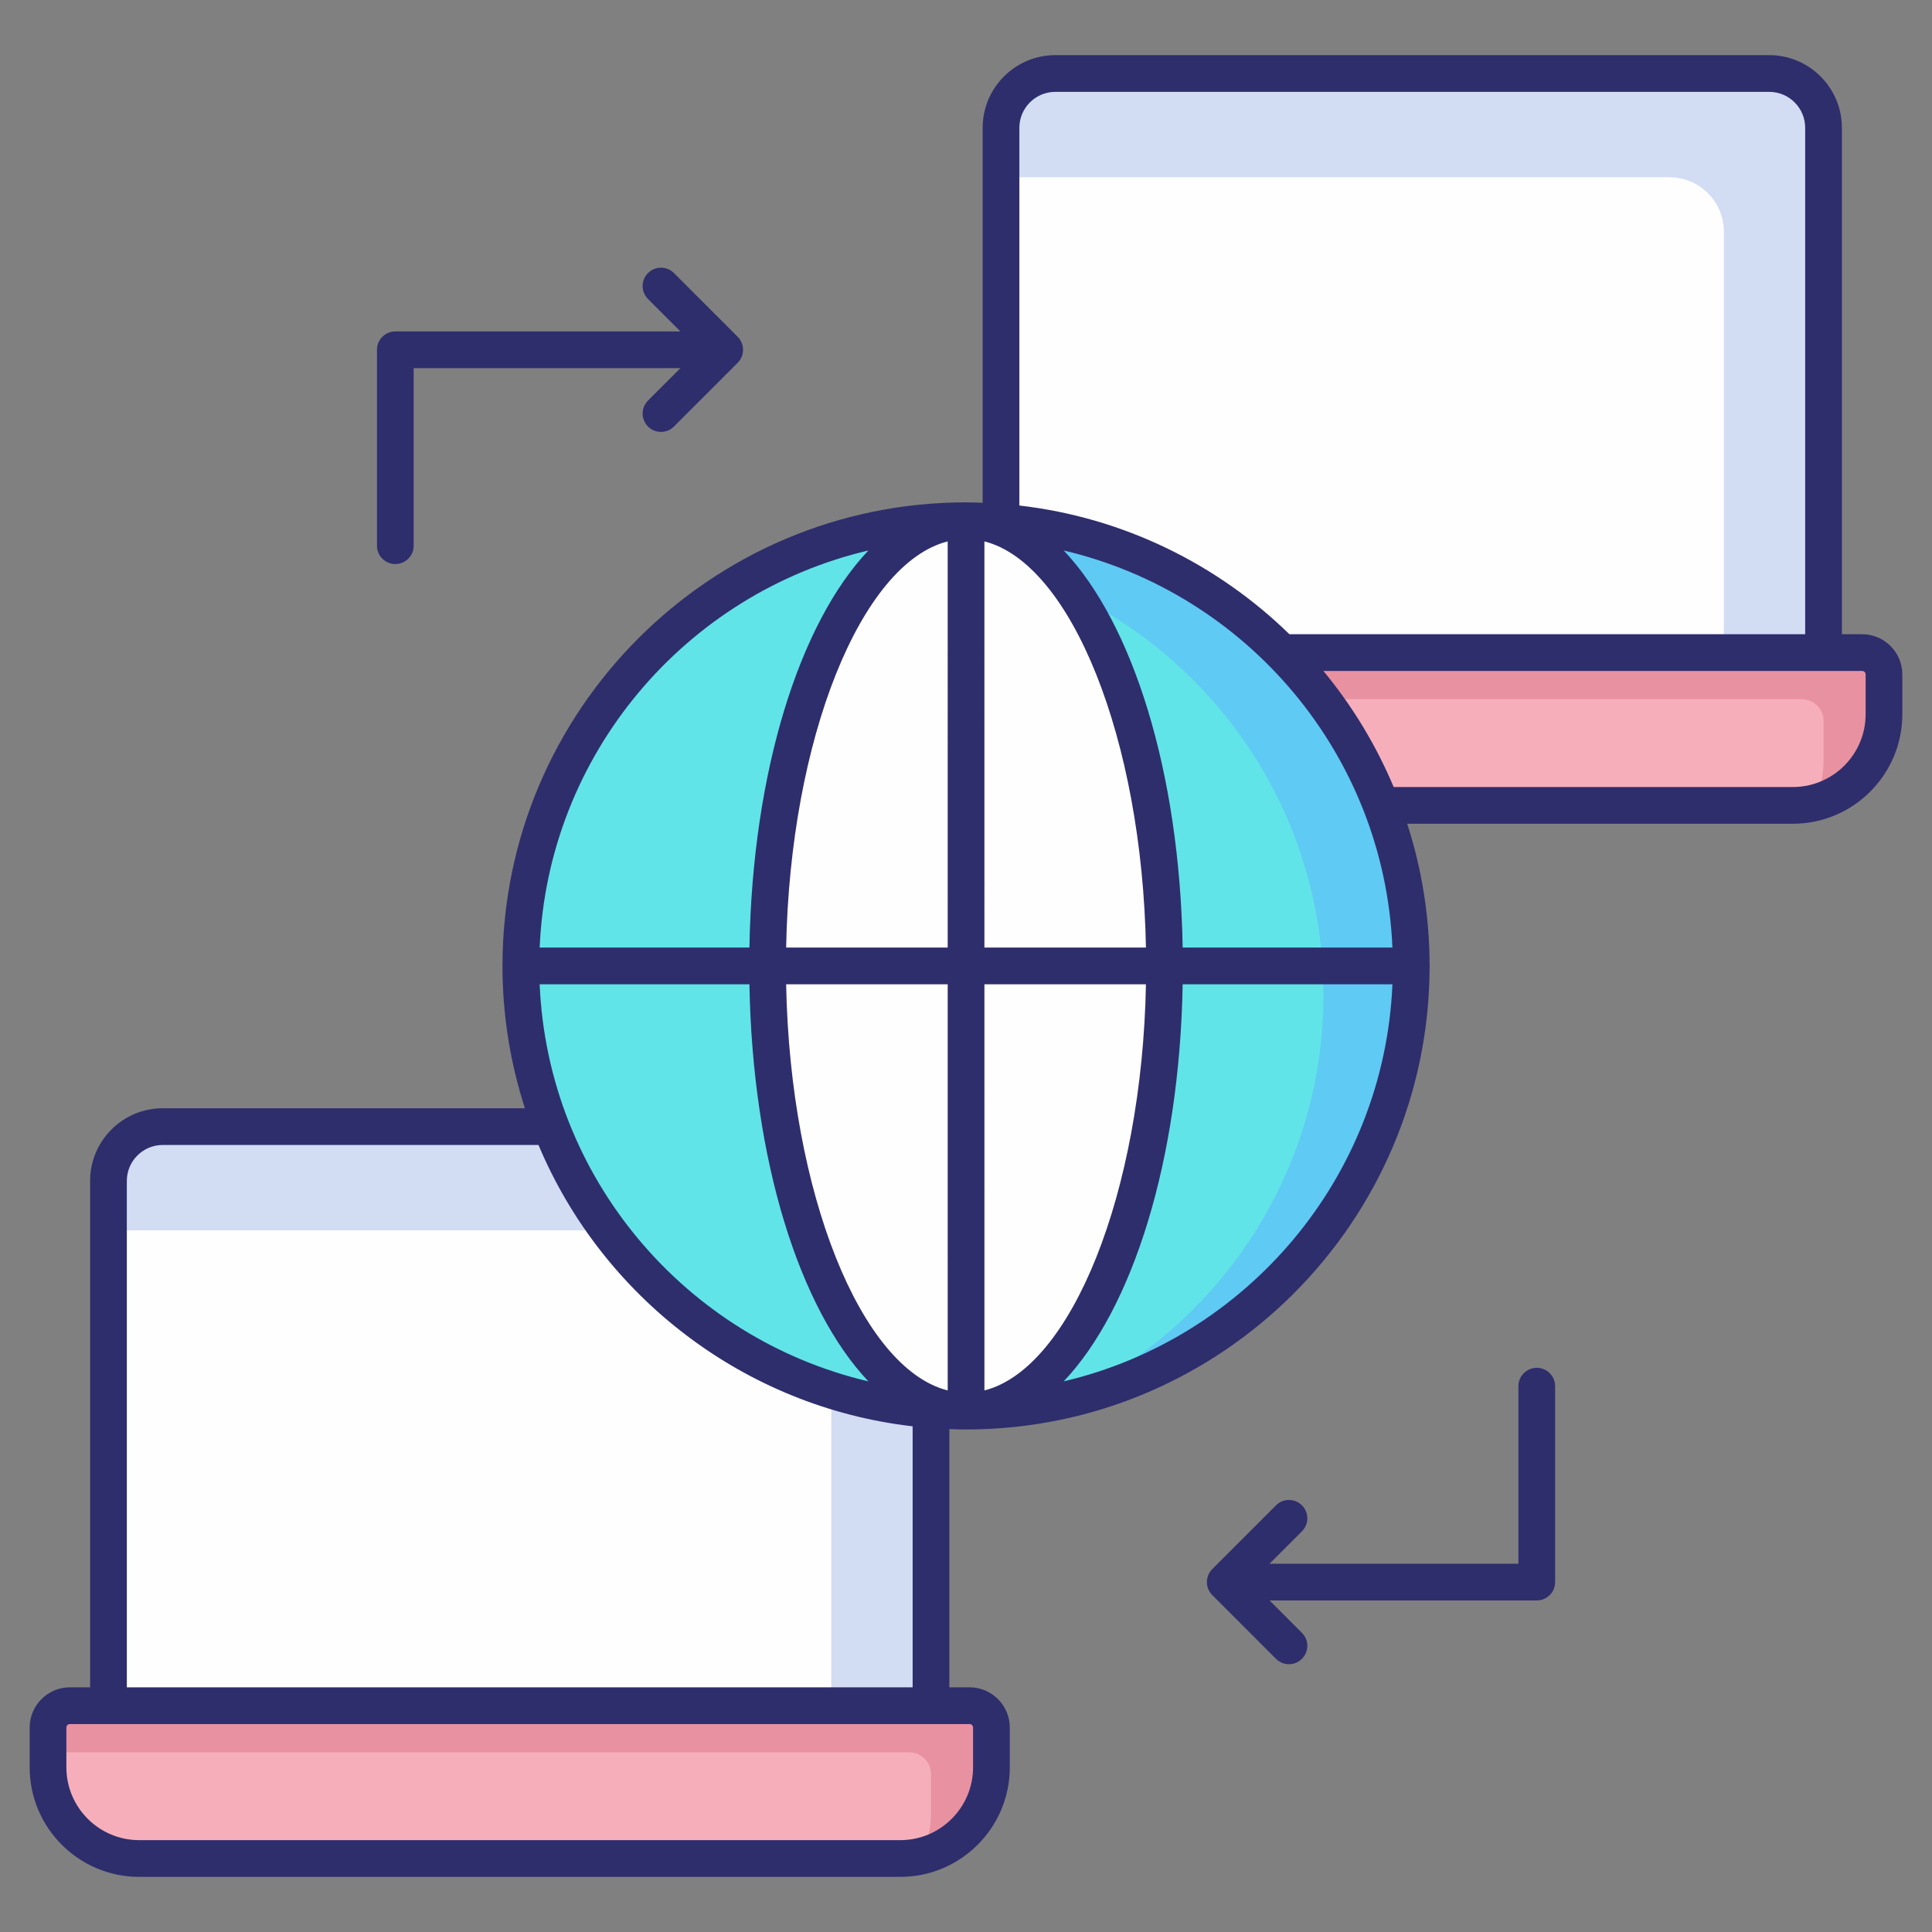<svg enable-background="new 0 0 512 512" viewBox="0 0 512 512" xmlns="http://www.w3.org/2000/svg"><rect x="0" y="0" width="512" height="512" fill="#808080" stroke="none"/><g id="_x38_9_Romote_Access"><g><path d="m483.258 33.867v139.081h-217.98v-139.081c0-7.946 6.441-14.387 14.387-14.387h189.206c7.946 0 14.387 6.441 14.387 14.387z" fill="#fefeff"/><path d="m499.274 178.737v10.546c0 13.34-10.814 24.154-24.154 24.154h-201.703c-13.34 0-24.154-10.814-24.154-24.154v-10.546c0-3.202 2.596-5.798 5.798-5.798h238.416c3.202 0 5.797 2.596 5.797 5.798z" fill="#f6afba"/><path d="m499.298 178.724v10.558c0 11.471-7.99 21.058-18.776 23.512 1.769-3.367 2.739-7.133 2.739-11.185v-10.559c0-3.196-2.625-5.764-5.821-5.764h-228.158v-6.563c0-3.196 2.568-5.764 5.764-5.764h238.43c3.197.001 5.822 2.569 5.822 5.765z" fill="#e891a1"/><path d="m483.245 33.866v139.041h-26.405v-111.514c0-7.959-6.46-14.419-14.419-14.419h-177.148v-13.108c0-7.958 6.46-14.419 14.419-14.419h189.133c7.958 0 14.42 6.46 14.42 14.419z" fill="#d2dcf3"/><path d="m246.722 312.949v139.081h-217.98v-139.081c0-7.946 6.441-14.387 14.387-14.387h189.206c7.946 0 14.387 6.441 14.387 14.387z" fill="#fefeff"/><path d="m262.738 457.819v10.546c0 13.34-10.814 24.154-24.154 24.154h-201.704c-13.34 0-24.154-10.814-24.154-24.154v-10.546c0-3.202 2.596-5.798 5.798-5.798h238.416c3.202 0 5.798 2.596 5.798 5.798z" fill="#f6afba"/><path d="m262.761 457.806v10.558c0 11.471-7.99 21.058-18.776 23.512 1.769-3.367 2.739-7.133 2.739-11.185v-10.557c0-3.196-2.625-5.764-5.821-5.764h-228.157v-6.563c0-3.196 2.568-5.764 5.764-5.764h238.43c3.196-.001 5.821 2.567 5.821 5.763z" fill="#e891a1"/><path d="m246.708 312.948v139.041h-26.404v-111.514c0-7.959-6.46-14.419-14.419-14.419h-177.149v-13.108c0-7.958 6.46-14.419 14.419-14.419h189.133c7.959 0 14.42 6.461 14.42 14.419z" fill="#d2dcf3"/><ellipse cx="256.012" cy="255.979" fill="#61e4e7" rx="117.984" ry="117.984" transform="matrix(.383 -.924 .924 .383 -78.453 394.544)"/><path d="m373.996 255.972c0 56.686-40.023 104.091-93.281 115.428 41.236-18.351 70.027-59.744 70.027-107.782 0-65.176-52.836-118.012-117.959-118.012-8.542 0-16.926.896-24.942 2.689 14.712-6.644 31.006-10.283 48.196-10.283 65.123.001 117.959 52.785 117.959 117.96z" fill="#5fcaf3"/><ellipse cx="256.012" cy="255.979" fill="#fefeff" rx="52.597" ry="117.984"/><g fill="#2e2e6d"><path d="m36.879 497.388h201.704c16.004 0 29.023-13.02 29.023-29.023v-10.545c0-5.878-4.785-10.663-10.668-10.663h-5.35v-68.441c1.455.052 2.908.11 4.375.111.019 0 .034.011.053.011s.036-.011.055-.011c67.713-.033 122.79-55.128 122.79-122.848 0-13.141-2.097-25.796-5.934-37.676h102.193c15.999 0 29.018-13.02 29.018-29.018v-10.549c0-5.878-4.785-10.663-10.663-10.663h-5.355v-134.207c0-10.615-8.634-19.254-19.249-19.254h-189.205c-10.615 0-19.254 8.639-19.254 19.254v99.374c-1.464-.052-2.925-.112-4.4-.112-67.74 0-122.85 55.11-122.85 122.85 0 13.157 2.102 25.826 5.949 37.719h-95.984c-10.615 0-19.249 8.639-19.249 19.254v134.206h-5.355c-5.878 0-10.663 4.785-10.663 10.663v10.544c0 16.004 13.02 29.024 29.019 29.024zm224.003-128.91-.002-107.634h42.808c-1.046 55.309-19.791 101.809-42.806 107.634zm21.01-2.403c18.247-19.249 30.714-58.506 31.526-105.231h55.589c-2.184 51.31-38.701 93.852-87.115 105.231zm31.526-114.962c-.813-46.725-13.279-85.982-31.526-105.231 48.414 11.38 84.931 53.921 87.115 105.231zm180.059-73.309c.513 0 .931.418.931.931v10.549c0 10.634-8.653 19.287-19.287 19.287h-105.784c-4.697-11.185-10.997-21.536-18.621-30.758 14.598 0-52.879.004 142.761-.009zm-223.334-143.938c0-5.251 4.272-9.522 9.522-9.522h189.207c5.246 0 9.518 4.272 9.518 9.522v134.206h-136.682c-18.971-18.499-43.877-30.919-71.565-34.106zm33.545 217.247h-42.808l-.002-107.636c23.017 5.821 41.764 52.324 42.81 107.636zm-52.542-107.636.002 107.636h-42.813c1.046-55.313 19.794-101.815 42.811-107.636zm.005 225.004c-23.02-5.816-41.77-52.321-42.816-107.637h42.813zm-21.019-222.599c-18.247 19.249-30.714 58.506-31.526 105.231h-55.589c2.184-51.31 38.701-93.851 87.115-105.231zm-31.526 114.962c.813 46.725 13.279 85.982 31.526 105.231-48.414-11.38-84.931-53.921-87.115-105.231zm-164.996 52.107c0-5.251 4.272-9.522 9.518-9.522h99.577c16.849 40.086 54.376 69.395 99.153 74.559v69.17h-208.248zm-16.018 144.869c0-.513.418-.931.931-.931.502 0 254.626.005 238.415 0 .518 0 .936.418.936.931v10.544c0 10.639-8.653 19.292-19.292 19.292h-201.703c-10.634 0-19.287-8.653-19.287-19.292z"/><path d="m412.123 419.27v-51.922c0-2.689-2.176-4.866-4.866-4.866-2.689 0-4.866 2.176-4.866 4.866v47.056h-65.95l8.588-8.591c1.901-1.901 1.901-4.98 0-6.88-1.901-1.901-4.98-1.901-6.88 0l-16.886 16.891c-1.892 1.885-1.902 4.998 0 6.893l16.886 16.886c1.901 1.901 4.98 1.901 6.88 0 1.901-1.901 1.901-4.98 0-6.88l-8.586-8.586h70.814c2.69-.001 4.866-2.178 4.866-4.867z"/><path d="m171.727 113.034c1.901 1.901 4.98 1.901 6.88 0l16.886-16.891c.451-.45.809-.99 1.057-1.589.774-1.876.283-3.968-1.057-5.304l-16.886-16.886c-1.901-1.901-4.98-1.901-6.88 0-1.901 1.901-1.901 4.98 0 6.88l8.586 8.586h-75.547c-2.689 0-4.866 2.176-4.866 4.866v51.922c0 2.689 2.176 4.866 4.866 4.866 2.689 0 4.866-2.176 4.866-4.866v-47.056h70.683l-8.588 8.591c-1.901 1.901-1.901 4.98 0 6.881z"/></g></g></g><g id="Layer_1"/></svg>